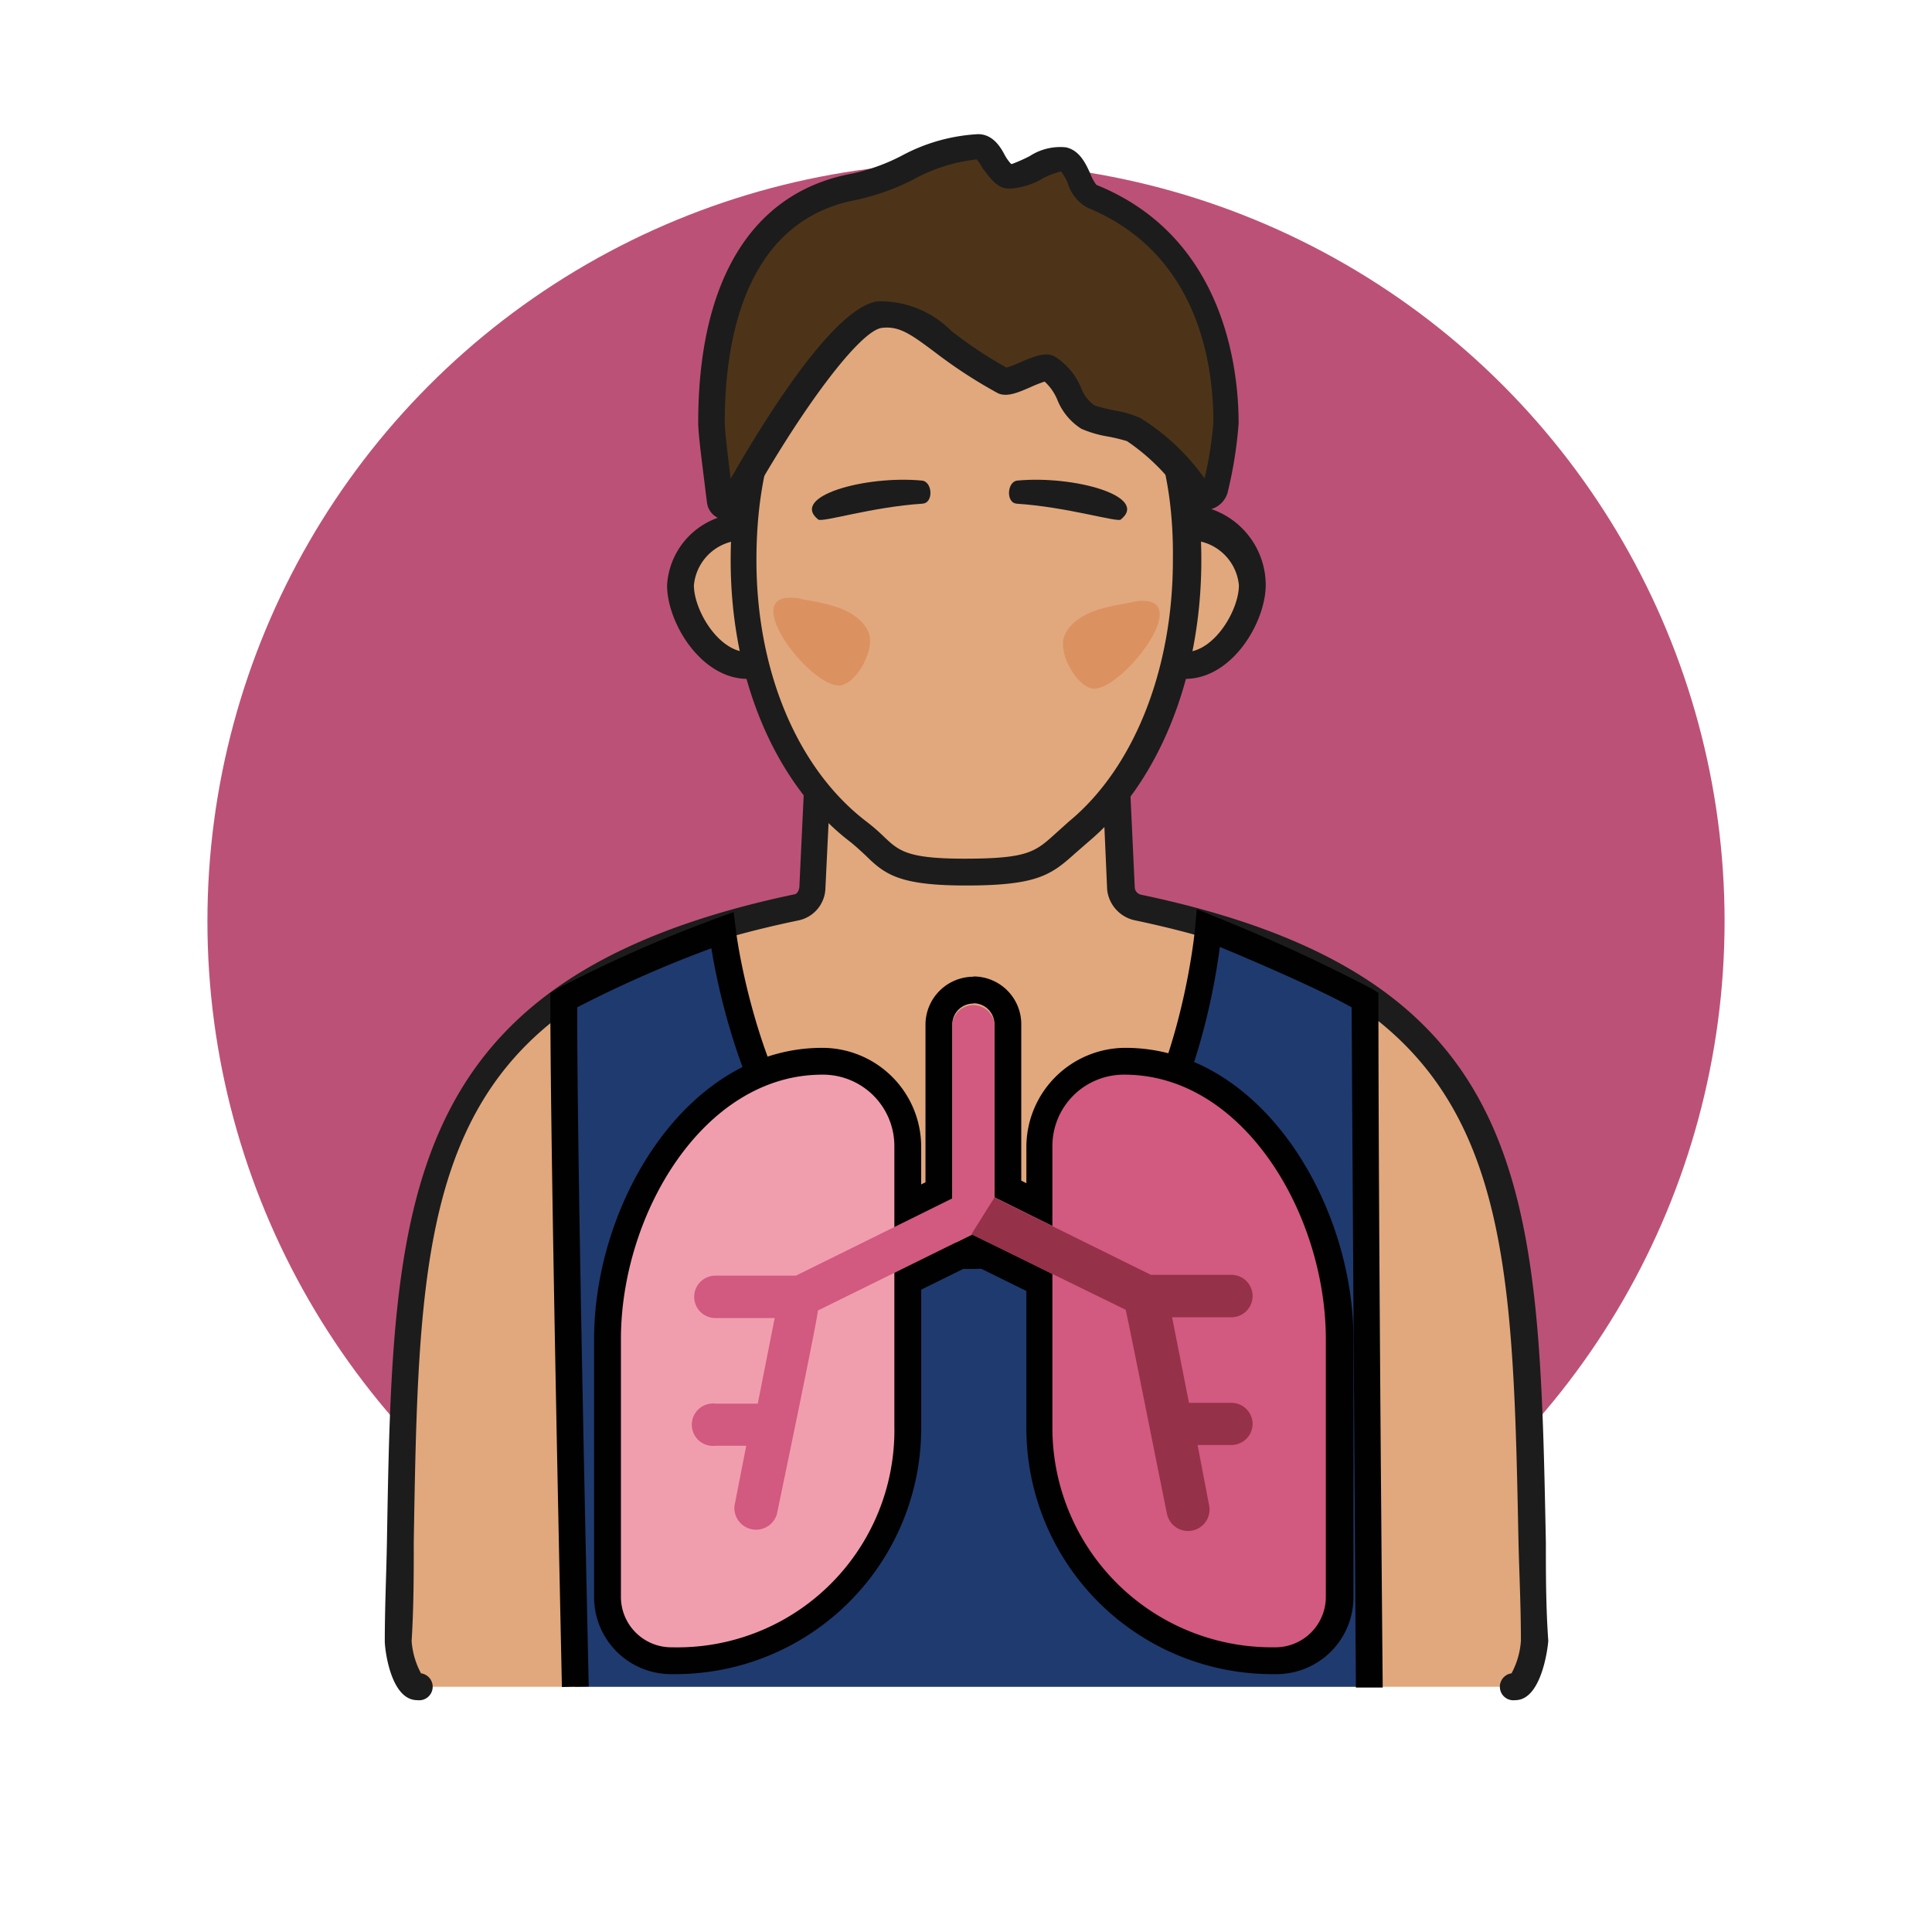 <svg id="Layer_1" data-name="Layer 1" xmlns="http://www.w3.org/2000/svg" viewBox="0 0 72 72"><defs><style>.cls-2{fill:#e1a87d;fill-rule:evenodd}.cls-3{fill:#1c1c1c}.cls-5{fill:#010101}.cls-10{fill:#d25980}</style></defs><circle cx="36" cy="34.33" r="28.27" fill="#bc5177"/><path class="cls-2" d="M27.86 19.64a2.35 2.35 0 00-2.48 2.17c0 1.18 1.11 3 2.48 3s2.49-1.81 2.49-3a2.38 2.38 0 00-2.49-2.17z"/><path class="cls-3" d="M27.86 25.3c-1.73 0-3-2.09-3-3.49a2.84 2.84 0 013-2.67 2.88 2.88 0 013 2.67c-.01 1.4-1.27 3.49-3 3.49zm0-5.16a1.85 1.85 0 00-2 1.67c0 .94.93 2.49 2 2.49s2-1.55 2-2.49a1.87 1.87 0 00-2-1.67z"/><path class="cls-2" d="M56.47 62.86c.39 0 .71-1.26.71-1.69-.44-15.41.78-24.08-14.82-27.35a.8.8 0 01-.59-.71l-.16-3.42c0-.71-.39-.2-.78.35-1.3 1.74-3 1.3-4.81 1.3s-3.51.44-4.81-1.3c-.39-.55-.75-1-.78-.35l-.16 3.42a.76.76 0 01-.59.71c-15.76 3.27-14.46 12.26-14.86 27.35 0 .43.32 1.69.71 1.69"/><path class="cls-3" d="M56.47 63.36a.5.5 0 01-.14-1 3 3 0 00.35-1.21c0-1.26-.06-2.48-.09-3.66-.26-13.08-.4-20.28-14.33-23.2a1.31 1.31 0 01-1-1.14l-.12-2.73c-1.25 1.55-2.77 1.49-4.24 1.43a17.61 17.61 0 00-1.78 0c-1.48.06-3 .12-4.23-1.42l-.13 2.69a1.26 1.26 0 01-1 1.18c-14 2.91-14.12 10.1-14.34 23.15 0 1.19 0 2.43-.08 3.71a3 3 0 00.35 1.2.5.5 0 01-.14 1c-1 0-1.21-1.92-1.21-2.19 0-1.29.06-2.53.08-3.72.22-12.67.36-21 15.18-24.12.08 0 .17-.11.19-.27l.16-3.4q0-.64.48-.78c.49-.14.82.33 1.21.87.92 1.22 2 1.18 3.47 1.12h1.86c1.42.06 2.55.1 3.48-1.13.41-.58.73-1 1.2-.88.3.09.46.36.48.8l.16 3.43a.3.3 0 00.22.25c14.68 3.08 14.84 11 15.1 24.15 0 1.17 0 2.39.09 3.66-.02.29-.26 2.21-1.23 2.21z"/><path d="M51 62.86s-.12-17.22-.16-25.61C49.3 36.31 45 34.57 45 34.57s-1 12.22-8.86 12.22-9.26-12.14-9.26-12.14a50.15 50.15 0 00-5.88 2.6c0 6.34.43 25.61.43 25.61" fill="#1f3a6f" fill-rule="evenodd"/><path class="cls-5" d="M20.94 62.87c0-.19-.43-19.34-.43-25.62V37l.23-.14a50.64 50.64 0 016-2.65l.6-.22.08.63c0 .12 1.46 11.7 8.76 11.7s8.35-11.64 8.36-11.76l.06-.68.63.26a64.18 64.18 0 015.9 2.71l.24.15v.28c0 8.39.16 25.61.16 25.61h-1s-.11-16.89-.16-25.35c-1.27-.71-3.75-1.77-4.91-2.25-.34 2.65-2.09 12-9.28 12s-9.25-9.37-9.67-11.95a44.75 44.75 0 00-5 2.2c0 6.53.43 25.12.43 25.31z"/><path class="cls-2" d="M44.18 19.64a2.35 2.35 0 012.48 2.17c0 1.18-1.11 3-2.48 3s-2.49-1.81-2.49-3a2.36 2.36 0 012.49-2.17z"/><path class="cls-3" d="M44.17 25.3c-1.72 0-3-2.09-3-3.49a3 3 0 016 0c-.01 1.4-1.26 3.49-3 3.49zm0-5.16a1.85 1.85 0 00-2 1.67c0 .94.93 2.49 2 2.49s2-1.55 2-2.49a1.85 1.85 0 00-2-1.67z"/><path class="cls-2" d="M36.06 10.82c5.67 0 8.23 4.53 8.23 10 0 4-1.38 7.88-4 10.13C39 32 39 32.48 36 32.48s-2.8-.59-4-1.49c-2.84-2.17-4.29-6-4.29-10.13.04-5.79 2.68-10.04 8.35-10.04z"/><path class="cls-3" d="M36 33c-2.43 0-3-.39-3.71-1.09-.16-.15-.34-.32-.57-.51-2.82-2.14-4.49-6.08-4.49-10.52 0-6.6 3.29-10.54 8.81-10.54s8.73 4 8.73 10.54c0 4.36-1.58 8.29-4.23 10.51l-.47.41c-.9.81-1.42 1.2-4.07 1.2zm0-21.66c-5 0-7.81 3.47-7.81 9.54 0 4.13 1.53 7.77 4.09 9.73a7.18 7.18 0 01.66.57c.56.53.87.82 3 .82 2.36 0 2.64-.25 3.4-.94l.49-.44c2.43-2 3.88-5.67 3.88-9.74.08-6-2.81-9.56-7.65-9.56z"/><path d="M29.83 22.32c.87.16 2.09.31 2.53 1.22.31.71-.56 2.13-1.19 2-1.18-.16-3.78-3.66-1.34-3.23zm12.38.12c-.87.16-2.09.31-2.53 1.22-.31.71.56 2.13 1.19 2 1.18-.2 3.78-3.67 1.34-3.23z" fill="#dc9160" fill-rule="evenodd"/><path d="M34.36 18.77c.44 0 .4-.82 0-.86-2.13-.2-4.93.59-3.87 1.45.16.12 2-.47 3.9-.59zm3.55 0c-.43 0-.39-.82 0-.86 2.13-.2 4.93.59 3.86 1.45-.12.12-2-.47-3.9-.59z" fill="#1c1c1c" fill-rule="evenodd"/><path d="M45.71 15.74a15.31 15.31 0 01-.39 2.44.4.4 0 01-.71.12 8.12 8.12 0 00-2.37-2.3c-.27-.16-1.41-.32-1.69-.48-.75-.43-.67-1.34-1.46-1.81-.27-.16-1.42.59-1.69.47-2.48-1.34-3.15-2.64-4.61-2.48s-4.45 5.16-5.48 7a.25.25 0 01-.47-.07c-.12-.95-.32-2.45-.32-2.92 0-2.44.44-7.88 5.32-8.79 1.5-.23 3-1.49 4.61-1.49.52 0 .71 1.06 1.19 1.1s1.53-.75 2-.63.6 1.18 1.07 1.38c4.29 1.72 5 6.06 5 8.46z" fill="#4d3418" fill-rule="evenodd"/><path class="cls-3" d="M27.08 19.36h-.14a.73.73 0 01-.59-.61l-.05-.39c-.12-1-.28-2.16-.28-2.61 0-5.3 2-8.59 5.73-9.28a7.31 7.31 0 001.84-.66A6.74 6.74 0 0136.45 5c.54 0 .83.46 1 .79a1.66 1.66 0 00.24.33 6.29 6.29 0 00.68-.3 2.09 2.09 0 011.35-.33c.52.11.75.62.92 1a1.58 1.58 0 00.22.4c4.78 1.93 5.3 6.86 5.3 8.89a15.68 15.68 0 01-.39 2.49.9.9 0 01-1.62.36A7.74 7.74 0 0042 16.44a6.58 6.58 0 00-.7-.17 4.19 4.19 0 01-1-.29 2.28 2.28 0 01-.9-1.09 1.91 1.91 0 00-.47-.67 5.27 5.27 0 00-.53.21c-.48.21-.87.37-1.2.23a18.09 18.09 0 01-2.34-1.52c-.92-.69-1.35-1-2-.92-.82.11-3 3-5.09 6.76a.79.79 0 01-.69.38zM36.4 5.94a6.34 6.34 0 00-2.4.77 8.83 8.83 0 01-2.09.74c-4 .75-4.9 4.92-4.9 8.29 0 .33.12 1.28.22 2.1 1.32-2.31 3.87-6.4 5.48-6.61a3.72 3.72 0 012.74 1.1 15.9 15.9 0 002.06 1.37 3.78 3.78 0 00.49-.19c.54-.23 1-.42 1.33-.21a2.52 2.52 0 01.95 1.13 1.4 1.4 0 00.51.68 7.1 7.1 0 00.71.18 4.07 4.07 0 011 .29 8.31 8.31 0 012.39 2.25 13.56 13.56 0 00.33-2.09c0-2.27-.61-6.32-4.69-8a1.53 1.53 0 01-.74-.92 1.81 1.81 0 00-.25-.43 3 3 0 00-.68.26 2.72 2.72 0 01-1.25.38c-.48 0-.74-.45-1-.77a1.59 1.59 0 00-.21-.32z"/><path fill="none" d="M0 0h72v72H0z"/><path class="cls-5" d="M36.28 37.39a.78.78 0 01.78.78v6.46l5.83 2.88h3a.79.79 0 010 1.58h-2.21l.63 3.19h1.58a.86.86 0 01.83.83.79.79 0 01-.79.78h-1.26l.43 2.25a.8.8 0 01-.63.94h-.15a.79.79 0 01-.79-.65c-.08-.35-1.46-7.32-1.54-7.6L36.24 46l-5.76 2.84c0 .28-1.45 7.21-1.53 7.6a.8.8 0 01-.8.65H28a.8.8 0 01-.63-.94l.44-2.25h-1.15a.79.79 0 110-1.57h1.58l.63-3.19h-2.21a.79.79 0 010-1.58h3l5.83-2.88v-6.5a.78.78 0 01.79-.78m0-1a1.79 1.79 0 00-1.79 1.78v5.88l-5.07 2.5h-2.76a1.79 1.79 0 100 3.58h1l-.23 1.19h-.76a1.79 1.79 0 00-.07 3.57l-.21 1.1a1.81 1.81 0 001.43 2.12 1.84 1.84 0 00.33 0 1.8 1.8 0 001.78-1.47l.23-1.13c.68-3.34 1.05-5.15 1.21-6l4.87-2.4 4.87 2.4c.19.92.64 3.14 1 4.71.25 1.27.46 2.3.49 2.43a1.79 1.79 0 001.77 1.43 1.84 1.84 0 00.33 0 1.74 1.74 0 001.16-.78 1.78 1.78 0 00.22-1.31l-.2-1.07a1.79 1.79 0 001.79-1.78A1.85 1.85 0 0046 51.28h-.84l-.23-1.19h1a1.79 1.79 0 000-3.58h-2.8L38.06 44v-5.83a1.78 1.78 0 00-1.78-1.78z"/><path class="cls-10" d="M47.5 61.89a8.65 8.65 0 01-8.78-8.75v-10.4a3.18 3.18 0 013.19-3.19c4.73 0 8 5.52 8 10.36v9.58a2.39 2.39 0 01-2.41 2.4z"/><path class="cls-5" d="M47.53 62.39a9.17 9.17 0 01-9.28-9.25v-10.4a3.7 3.7 0 013.69-3.69c5 0 8.5 5.73 8.5 10.86v9.58a2.87 2.87 0 01-2.88 2.9zm-5.62-22.34a2.66 2.66 0 00-2.69 2.69v10.4a8.18 8.18 0 008.28 8.25 1.88 1.88 0 001.91-1.9v-9.58c0-4.66-3.08-9.86-7.5-9.86z"/><path d="M25.05 61.89a2.39 2.39 0 01-2.41-2.4v-9.58c0-4.8 3.23-10.36 8-10.36a3.18 3.18 0 013.19 3.19v10.4a8.63 8.63 0 01-8.78 8.75z" fill="#f09eae"/><path class="cls-5" d="M25.05 62.39a2.87 2.87 0 01-2.91-2.9v-9.58c0-5.13 3.49-10.86 8.5-10.86a3.69 3.69 0 013.69 3.69v10.4a9.17 9.17 0 01-9.28 9.25zm5.59-22.34c-4.42 0-7.5 5.2-7.5 9.86v9.58a1.88 1.88 0 001.91 1.9 8.09 8.09 0 008.28-8.25v-10.4a2.66 2.66 0 00-2.69-2.69z"/><path class="cls-10" d="M46.72 53.11a.79.79 0 01-.79.78h-1.26l.43 2.25a.8.8 0 11-1.57.31c-.08-.35-1.46-7.32-1.54-7.6L36.24 46l-5.76 2.84c0 .28-1.45 7.21-1.53 7.6a.81.81 0 01-1.58-.31l.44-2.25h-1.15a.79.79 0 110-1.57h1.58l.63-3.19h-2.21a.79.79 0 010-1.58h3l5.83-2.88v-6.5a.79.79 0 011.57 0v6.46l5.83 2.88h3a.79.79 0 010 1.58h-2.21l.63 3.19h1.58a.86.86 0 01.83.83z"/><path d="M37.06 44.63l5.83 2.88h3a.79.79 0 010 1.58h-2.21l.63 3.19h1.58a.79.79 0 01.79.79.79.79 0 01-.79.78h-1.26l.43 2.25a.8.8 0 11-1.57.31c-.08-.35-1.46-7.32-1.54-7.6L36.2 46" fill="#953148"/></svg>